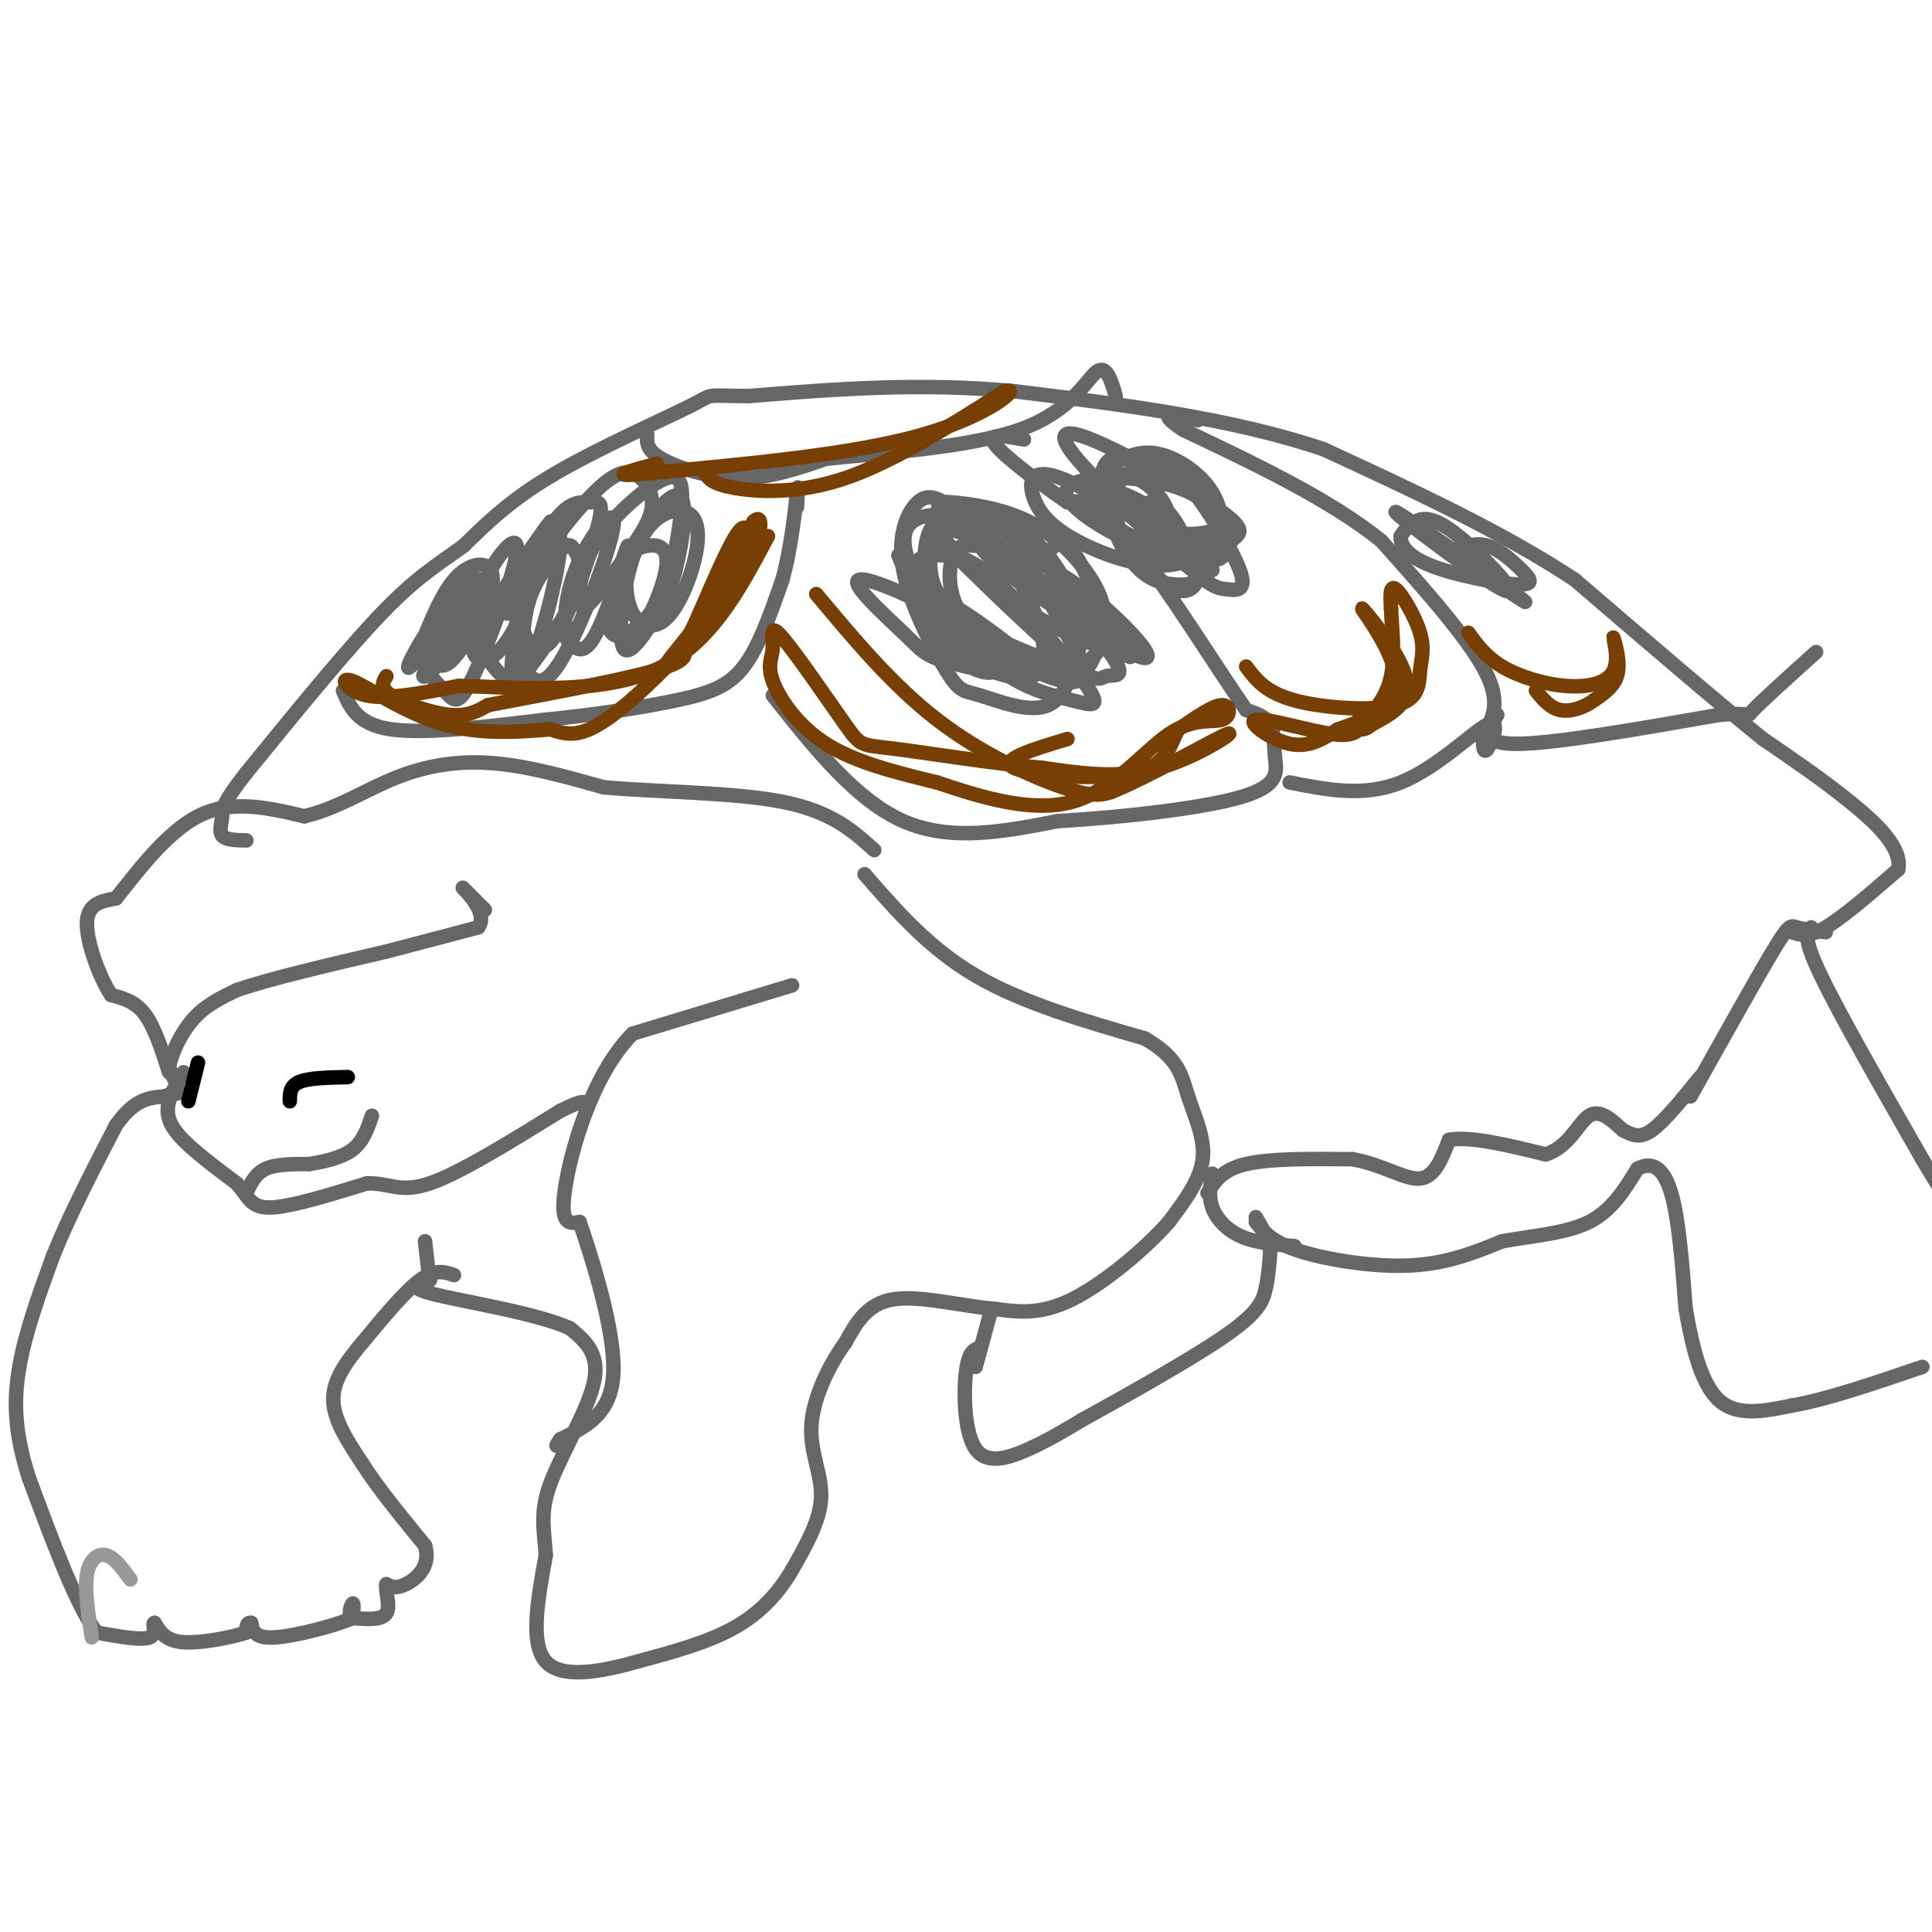<svg viewBox='0 0 400 400' version='1.1' xmlns='http://www.w3.org/2000/svg' xmlns:xlink='http://www.w3.org/1999/xlink'><g fill='none' stroke='#666666' stroke-width='3' stroke-linecap='round' stroke-linejoin='round'><path d='M94,264c-1.917,-0.667 -3.833,-1.333 -7,1c-3.167,2.333 -7.583,7.667 -12,13'/><path d='M75,278c-3.467,4.111 -6.133,7.889 -6,12c0.133,4.111 3.067,8.556 6,13'/><path d='M75,303c3.167,5.000 8.083,11.000 13,17'/><path d='M88,320c1.311,4.422 -1.911,6.978 -4,8c-2.089,1.022 -3.044,0.511 -4,0'/><path d='M80,328c-0.311,1.289 0.911,4.511 0,6c-0.911,1.489 -3.956,1.244 -7,1'/><path d='M73,335c-1.089,-0.644 -0.311,-2.756 0,-3c0.311,-0.244 0.156,1.378 0,3'/><path d='M73,335c-3.333,1.489 -11.667,3.711 -16,4c-4.333,0.289 -4.667,-1.356 -5,-3'/><path d='M52,336c-1.000,-0.167 -1.000,0.917 -1,2'/><path d='M51,338c-2.778,0.933 -9.222,2.267 -13,2c-3.778,-0.267 -4.889,-2.133 -6,-4'/><path d='M32,336c-0.667,0.089 0.667,2.311 -1,3c-1.667,0.689 -6.333,-0.156 -11,-1'/><path d='M20,338c-4.167,-5.500 -9.083,-18.750 -14,-32'/><path d='M6,306c-2.933,-9.067 -3.267,-15.733 -2,-23c1.267,-7.267 4.133,-15.133 7,-23'/><path d='M11,260c3.333,-8.333 8.167,-17.667 13,-27'/><path d='M24,233c3.833,-5.500 6.917,-5.750 10,-6'/><path d='M34,227c2.311,-0.933 3.089,-0.267 3,-1c-0.089,-0.733 -1.044,-2.867 -2,-5'/><path d='M35,221c0.400,-2.733 2.400,-7.067 5,-10c2.600,-2.933 5.800,-4.467 9,-6'/><path d='M49,205c6.667,-2.333 18.833,-5.167 31,-8'/><path d='M80,197c8.333,-2.167 13.667,-3.583 19,-5'/><path d='M99,192c2.111,-2.733 -2.111,-7.067 -3,-8c-0.889,-0.933 1.556,1.533 4,4'/><path d='M100,188c0.667,0.667 0.333,0.333 0,0'/><path d='M35,222c-1.500,-4.667 -3.000,-9.333 -5,-12c-2.000,-2.667 -4.500,-3.333 -7,-4'/><path d='M23,206c-2.467,-3.733 -5.133,-11.067 -5,-15c0.133,-3.933 3.067,-4.467 6,-5'/><path d='M24,186c3.733,-4.556 10.067,-13.444 17,-17c6.933,-3.556 14.467,-1.778 22,0'/><path d='M63,169c6.786,-1.571 12.750,-5.500 19,-8c6.250,-2.500 12.786,-3.571 20,-3c7.214,0.571 15.107,2.786 23,5'/><path d='M125,163c10.956,1.000 26.844,1.000 37,3c10.156,2.000 14.578,6.000 19,10'/><path d='M179,181c6.667,7.667 13.333,15.333 23,21c9.667,5.667 22.333,9.333 35,13'/><path d='M237,215c7.190,4.107 7.667,7.875 9,12c1.333,4.125 3.524,8.607 3,13c-0.524,4.393 -3.762,8.696 -7,13'/><path d='M242,253c-4.822,5.489 -13.378,12.711 -20,16c-6.622,3.289 -11.311,2.644 -16,2'/><path d='M206,271c-6.711,-0.533 -15.489,-2.867 -21,-2c-5.511,0.867 -7.756,4.933 -10,9'/><path d='M175,278c-3.321,4.524 -6.625,11.333 -7,17c-0.375,5.667 2.179,10.190 2,15c-0.179,4.810 -3.089,9.905 -6,15'/><path d='M164,325c-2.711,4.689 -6.489,8.911 -12,12c-5.511,3.089 -12.756,5.044 -20,7'/><path d='M132,344c-7.333,2.067 -15.667,3.733 -19,0c-3.333,-3.733 -1.667,-12.867 0,-22'/><path d='M113,322c-0.369,-5.679 -1.292,-8.875 1,-15c2.292,-6.125 7.798,-15.179 9,-21c1.202,-5.821 -1.899,-8.411 -5,-11'/><path d='M118,275c-6.956,-3.133 -21.844,-5.467 -28,-7c-6.156,-1.533 -3.578,-2.267 -1,-3'/><path d='M89,265c-0.333,-1.833 -0.667,-4.917 -1,-8'/><path d='M164,204c0.000,0.000 -33.000,10.000 -33,10'/><path d='M131,214c-8.378,8.356 -12.822,24.244 -14,32c-1.178,7.756 0.911,7.378 3,7'/><path d='M120,253c2.511,7.356 7.289,22.244 7,31c-0.289,8.756 -5.644,11.378 -11,14'/><path d='M116,298c-1.667,2.333 -0.333,1.167 1,0'/><path d='M38,222c-1.222,1.978 -2.444,3.956 -3,6c-0.556,2.044 -0.444,4.156 2,7c2.444,2.844 7.222,6.422 12,10'/><path d='M49,245c2.533,2.889 2.867,5.111 7,5c4.133,-0.111 12.067,-2.556 20,-5'/><path d='M76,245c4.800,-0.111 6.800,2.111 13,0c6.200,-2.111 16.600,-8.556 27,-15'/><path d='M116,230c5.333,-2.667 5.167,-1.833 5,-1'/><path d='M203,279c-1.232,0.339 -2.464,0.679 -3,5c-0.536,4.321 -0.375,12.625 2,16c2.375,3.375 6.964,1.821 11,0c4.036,-1.821 7.518,-3.911 11,-6'/><path d='M224,294c7.738,-4.274 21.583,-11.958 29,-17c7.417,-5.042 8.405,-7.440 9,-10c0.595,-2.560 0.798,-5.280 1,-8'/><path d='M263,259c-0.333,-2.500 -1.667,-4.750 -3,-7'/><path d='M202,283c0.000,0.000 3.000,-11.000 3,-11'/><path d='M260,253c1.667,2.089 3.333,4.178 9,6c5.667,1.822 15.333,3.378 23,3c7.667,-0.378 13.333,-2.689 19,-5'/><path d='M311,257c6.511,-1.178 13.289,-1.622 18,-4c4.711,-2.378 7.356,-6.689 10,-11'/><path d='M339,242c2.978,-1.667 5.422,-0.333 7,5c1.578,5.333 2.289,14.667 3,24'/><path d='M349,271c1.356,7.911 3.244,15.689 7,19c3.756,3.311 9.378,2.156 15,1'/><path d='M371,291c7.000,-1.167 17.000,-4.583 27,-8'/><path d='M375,192c-0.917,1.000 -1.833,2.000 2,10c3.833,8.000 12.417,23.000 21,38'/><path d='M398,240c5.167,8.833 7.583,11.917 10,15'/><path d='M371,193c1.667,0.583 3.333,1.167 7,-1c3.667,-2.167 9.333,-7.083 15,-12'/><path d='M393,180c0.911,-4.400 -4.311,-9.400 -10,-14c-5.689,-4.600 -11.844,-8.800 -18,-13'/><path d='M365,153c-9.500,-7.667 -24.250,-20.333 -39,-33'/><path d='M326,120c-15.167,-10.000 -33.583,-18.500 -52,-27'/><path d='M274,93c-19.333,-6.500 -41.667,-9.250 -64,-12'/><path d='M210,81c-19.833,-1.833 -37.417,-0.417 -55,1'/><path d='M155,82c-9.786,-0.048 -6.750,-0.667 -12,2c-5.250,2.667 -18.786,8.619 -28,14c-9.214,5.381 -14.107,10.190 -19,15'/><path d='M96,113c-5.489,3.978 -9.711,6.422 -17,14c-7.289,7.578 -17.644,20.289 -28,33'/><path d='M51,160c-5.405,6.917 -4.917,7.708 -5,9c-0.083,1.292 -0.738,3.083 0,4c0.738,0.917 2.869,0.958 5,1'/><path d='M71,143c1.500,3.500 3.000,7.000 10,8c7.000,1.000 19.500,-0.500 32,-2'/><path d='M113,149c10.321,-1.012 20.125,-2.542 27,-4c6.875,-1.458 10.821,-2.845 14,-7c3.179,-4.155 5.589,-11.077 8,-18'/><path d='M162,120c1.911,-6.933 2.689,-15.267 3,-18c0.311,-2.733 0.156,0.133 0,3'/><path d='M134,90c-0.111,1.578 -0.222,3.156 3,5c3.222,1.844 9.778,3.956 16,4c6.222,0.044 12.111,-1.978 18,-4'/><path d='M171,95c10.929,-1.202 29.250,-2.208 40,-6c10.750,-3.792 13.929,-10.369 16,-12c2.071,-1.631 3.036,1.685 4,5'/><path d='M160,144c8.583,10.833 17.167,21.667 27,26c9.833,4.333 20.917,2.167 32,0'/><path d='M219,170c13.132,-0.750 29.963,-2.624 38,-5c8.037,-2.376 7.279,-5.255 7,-8c-0.279,-2.745 -0.080,-5.356 -1,-7c-0.920,-1.644 -2.960,-2.322 -5,-3'/><path d='M258,147c-5.533,-7.889 -16.867,-26.111 -24,-35c-7.133,-8.889 -10.067,-8.444 -13,-8'/><path d='M221,104c-5.622,-3.867 -13.178,-9.533 -15,-12c-1.822,-2.467 2.089,-1.733 6,-1'/><path d='M267,162c7.690,1.524 15.381,3.048 23,0c7.619,-3.048 15.167,-10.667 18,-12c2.833,-1.333 0.952,3.619 0,5c-0.952,1.381 -0.976,-0.810 -1,-3'/><path d='M307,152c1.044,-1.889 4.156,-5.111 1,-12c-3.156,-6.889 -12.578,-17.444 -22,-28'/><path d='M286,112c-10.500,-8.500 -25.750,-15.750 -41,-23'/><path d='M245,89c-6.333,-4.167 -1.667,-3.083 3,-2'/><path d='M310,148c-1.833,3.000 -3.667,6.000 4,6c7.667,0.000 24.833,-3.000 42,-6'/><path d='M356,148c7.511,-0.622 5.289,0.822 7,-1c1.711,-1.822 7.356,-6.911 13,-12'/><path d='M251,243c-0.422,2.333 -0.844,4.667 0,7c0.844,2.333 2.956,4.667 6,6c3.044,1.333 7.022,1.667 11,2'/><path d='M250,247c1.500,-2.417 3.000,-4.833 8,-6c5.000,-1.167 13.500,-1.083 22,-1'/><path d='M280,240c6.267,1.089 10.933,4.311 14,4c3.067,-0.311 4.533,-4.156 6,-8'/><path d='M300,236c4.333,-0.833 12.167,1.083 20,3'/><path d='M320,239c4.800,-1.444 6.800,-6.556 9,-8c2.200,-1.444 4.600,0.778 7,3'/><path d='M336,234c1.978,0.956 3.422,1.844 6,0c2.578,-1.844 6.289,-6.422 10,-11'/><path d='M350,227c6.756,-12.089 13.511,-24.178 17,-30c3.489,-5.822 3.711,-5.378 5,-5c1.289,0.378 3.644,0.689 6,1'/></g>
<g fill='none' stroke='#000000' stroke-width='3' stroke-linecap='round' stroke-linejoin='round'><path d='M72,223c-4.000,0.083 -8.000,0.167 -10,1c-2.000,0.833 -2.000,2.417 -2,4'/><path d='M41,220c0.000,0.000 -2.000,8.000 -2,8'/></g>
<g fill='none' stroke='#666666' stroke-width='3' stroke-linecap='round' stroke-linejoin='round'><path d='M51,247c0.917,-2.000 1.833,-4.000 4,-5c2.167,-1.000 5.583,-1.000 9,-1'/><path d='M64,241c3.222,-0.511 6.778,-1.289 9,-3c2.222,-1.711 3.111,-4.356 4,-7'/><path d='M95,129c-4.047,6.409 -8.094,12.817 -6,10c2.094,-2.817 10.329,-14.860 10,-15c-0.329,-0.140 -9.222,11.622 -11,15c-1.778,3.378 3.560,-1.629 7,-7c3.440,-5.371 4.983,-11.106 4,-12c-0.983,-0.894 -4.491,3.053 -8,7'/><path d='M91,127c-3.435,4.647 -8.024,12.765 -6,11c2.024,-1.765 10.661,-13.411 12,-16c1.339,-2.589 -4.621,3.881 -7,8c-2.379,4.119 -1.176,5.888 0,7c1.176,1.112 2.326,1.566 5,-2c2.674,-3.566 6.874,-11.152 7,-15c0.126,-3.848 -3.821,-3.956 -7,-1c-3.179,2.956 -5.589,8.978 -8,15'/><path d='M87,134c-0.296,4.103 2.964,6.862 5,9c2.036,2.138 2.849,3.655 6,-3c3.151,-6.655 8.639,-21.481 9,-26c0.361,-4.519 -4.407,1.269 -7,7c-2.593,5.731 -3.013,11.405 -2,14c1.013,2.595 3.459,2.113 6,-1c2.541,-3.113 5.176,-8.855 6,-12c0.824,-3.145 -0.163,-3.693 -1,-4c-0.837,-0.307 -1.525,-0.373 -3,2c-1.475,2.373 -3.738,7.187 -6,12'/><path d='M100,132c-0.267,3.449 2.064,6.072 4,8c1.936,1.928 3.476,3.160 6,-3c2.524,-6.160 6.030,-19.713 6,-25c-0.030,-5.287 -3.597,-2.310 -6,4c-2.403,6.310 -3.641,15.951 -4,21c-0.359,5.049 0.160,5.506 3,2c2.840,-3.506 8.001,-10.975 10,-16c1.999,-5.025 0.835,-7.605 0,-9c-0.835,-1.395 -1.340,-1.606 -3,0c-1.660,1.606 -4.474,5.030 -6,9c-1.526,3.970 -1.763,8.485 -2,13'/><path d='M108,136c-0.302,2.341 -0.058,1.695 1,3c1.058,1.305 2.929,4.562 7,-2c4.071,-6.562 10.342,-22.943 11,-28c0.658,-5.057 -4.297,1.212 -7,7c-2.703,5.788 -3.154,11.097 -3,14c0.154,2.903 0.911,3.399 2,4c1.089,0.601 2.508,1.305 5,-4c2.492,-5.305 6.055,-16.621 6,-17c-0.055,-0.379 -3.730,10.177 -4,15c-0.270,4.823 2.865,3.911 6,3'/><path d='M132,131c2.467,-2.438 5.634,-10.034 6,-14c0.366,-3.966 -2.069,-4.304 -4,-4c-1.931,0.304 -3.357,1.249 -4,4c-0.643,2.751 -0.503,7.309 1,10c1.503,2.691 4.368,3.517 7,1c2.632,-2.517 5.031,-8.376 6,-13c0.969,-4.624 0.507,-8.013 -2,-9c-2.507,-0.987 -7.060,0.426 -10,7c-2.940,6.574 -4.269,18.307 -3,21c1.269,2.693 5.134,-3.653 9,-10'/><path d='M138,124c2.628,-6.761 4.698,-18.664 3,-21c-1.698,-2.336 -7.166,4.896 -10,11c-2.834,6.104 -3.036,11.080 -3,14c0.036,2.920 0.309,3.784 2,3c1.691,-0.784 4.799,-3.215 7,-8c2.201,-4.785 3.494,-11.925 4,-17c0.506,-5.075 0.224,-8.086 -3,-7c-3.224,1.086 -9.390,6.271 -13,11c-3.610,4.729 -4.664,9.004 -5,12c-0.336,2.996 0.047,4.713 2,3c1.953,-1.713 5.477,-6.857 9,-12'/><path d='M131,113c2.454,-3.515 4.088,-6.301 4,-9c-0.088,-2.699 -1.897,-5.310 -4,-6c-2.103,-0.690 -4.499,0.540 -8,4c-3.501,3.460 -8.106,9.150 -11,14c-2.894,4.850 -4.078,8.859 -4,12c0.078,3.141 1.417,5.413 3,6c1.583,0.587 3.411,-0.512 6,-6c2.589,-5.488 5.940,-15.366 7,-20c1.060,-4.634 -0.169,-4.026 -2,-4c-1.831,0.026 -4.262,-0.532 -8,5c-3.738,5.532 -8.782,17.152 -9,18c-0.218,0.848 4.391,-9.076 9,-19'/><path d='M114,108c-2.111,2.289 -11.889,17.511 -15,22c-3.111,4.489 0.444,-1.756 4,-8'/><path d='M186,115c3.108,7.293 6.216,14.587 10,19c3.784,4.413 8.245,5.947 10,5c1.755,-0.947 0.803,-4.373 -6,-9c-6.803,-4.627 -19.458,-10.455 -22,-10c-2.542,0.455 5.030,7.194 9,11c3.970,3.806 4.338,4.678 9,6c4.662,1.322 13.618,3.092 17,3c3.382,-0.092 1.191,-2.046 -1,-4'/><path d='M212,136c-4.731,-4.082 -16.058,-12.288 -18,-12c-1.942,0.288 5.501,9.068 12,14c6.499,4.932 12.054,6.015 16,7c3.946,0.985 6.282,1.872 3,-3c-3.282,-4.872 -12.183,-15.503 -18,-21c-5.817,-5.497 -8.551,-5.859 -11,-6c-2.449,-0.141 -4.615,-0.060 -6,1c-1.385,1.060 -1.990,3.099 1,7c2.990,3.901 9.574,9.666 16,13c6.426,3.334 12.693,4.238 15,4c2.307,-0.238 0.653,-1.619 -1,-3'/><path d='M221,137c-7.359,-7.445 -25.257,-24.558 -26,-25c-0.743,-0.442 15.669,15.786 24,23c8.331,7.214 8.581,5.414 10,5c1.419,-0.414 4.007,0.558 2,-3c-2.007,-3.558 -8.610,-11.644 -17,-18c-8.390,-6.356 -18.566,-10.980 -19,-9c-0.434,1.980 8.876,10.566 17,16c8.124,5.434 15.062,7.717 22,10'/><path d='M234,136c-0.771,-3.130 -13.697,-15.954 -21,-22c-7.303,-6.046 -8.982,-5.314 -10,-4c-1.018,1.314 -1.374,3.210 6,9c7.374,5.790 22.477,15.475 27,17c4.523,1.525 -1.533,-5.109 -7,-10c-5.467,-4.891 -10.343,-8.038 -15,-10c-4.657,-1.962 -9.093,-2.739 -12,-3c-2.907,-0.261 -4.284,-0.006 -5,3c-0.716,3.006 -0.769,8.765 4,14c4.769,5.235 14.361,9.948 19,11c4.639,1.052 4.325,-1.557 3,-5c-1.325,-3.443 -3.663,-7.722 -6,-12'/><path d='M217,124c-3.462,-4.781 -9.117,-10.732 -14,-14c-4.883,-3.268 -8.995,-3.853 -12,-3c-3.005,0.853 -4.904,3.144 -3,9c1.904,5.856 7.610,15.277 13,20c5.390,4.723 10.464,4.749 13,3c2.536,-1.749 2.534,-5.273 1,-10c-1.534,-4.727 -4.601,-10.656 -8,-15c-3.399,-4.344 -7.129,-7.102 -10,-9c-2.871,-1.898 -4.884,-2.936 -7,-1c-2.116,1.936 -4.335,6.845 -3,14c1.335,7.155 6.224,16.557 9,21c2.776,4.443 3.440,3.927 7,5c3.560,1.073 10.017,3.735 14,2c3.983,-1.735 5.491,-7.868 7,-14'/><path d='M224,132c0.036,-5.554 -3.372,-12.438 -7,-17c-3.628,-4.562 -7.474,-6.800 -12,-8c-4.526,-1.200 -9.731,-1.360 -12,2c-2.269,3.360 -1.602,10.240 -1,14c0.602,3.760 1.140,4.400 6,7c4.860,2.600 14.043,7.160 20,8c5.957,0.840 8.688,-2.042 10,-4c1.312,-1.958 1.206,-2.993 1,-5c-0.206,-2.007 -0.511,-4.985 -3,-9c-2.489,-4.015 -7.163,-9.067 -13,-12c-5.837,-2.933 -12.836,-3.748 -16,-4c-3.164,-0.252 -2.492,0.059 -3,3c-0.508,2.941 -2.194,8.512 -1,13c1.194,4.488 5.268,7.894 11,11c5.732,3.106 13.120,5.913 17,7c3.880,1.087 4.251,0.453 5,-1c0.749,-1.453 1.874,-3.727 3,-6'/><path d='M229,131c-0.822,-4.800 -4.378,-13.800 -7,-17c-2.622,-3.200 -4.311,-0.600 -6,2'/><path d='M232,105c6.231,5.598 12.461,11.197 16,14c3.539,2.803 4.386,2.812 6,3c1.614,0.188 3.993,0.557 3,-3c-0.993,-3.557 -5.360,-11.040 -9,-16c-3.640,-4.960 -6.555,-7.396 -10,-7c-3.445,0.396 -7.421,3.623 -8,8c-0.579,4.377 2.239,9.905 5,13c2.761,3.095 5.463,3.758 8,4c2.537,0.242 4.907,0.065 7,-3c2.093,-3.065 3.910,-9.017 2,-14c-1.910,-4.983 -7.546,-8.995 -12,-10c-4.454,-1.005 -7.727,0.998 -11,3'/><path d='M229,97c-1.912,2.176 -1.191,6.116 0,9c1.191,2.884 2.852,4.714 7,6c4.148,1.286 10.785,2.030 14,1c3.215,-1.030 3.009,-3.834 1,-7c-2.009,-3.166 -5.822,-6.694 -10,-9c-4.178,-2.306 -8.720,-3.391 -11,-2c-2.280,1.391 -2.296,5.257 -2,8c0.296,2.743 0.905,4.363 3,6c2.095,1.637 5.675,3.292 8,3c2.325,-0.292 3.397,-2.532 3,-5c-0.397,-2.468 -2.261,-5.164 -5,-7c-2.739,-1.836 -6.354,-2.810 -7,0c-0.646,2.810 1.677,9.405 4,16'/><path d='M234,116c2.509,2.497 6.780,0.741 9,-1c2.220,-1.741 2.388,-3.466 1,-6c-1.388,-2.534 -4.333,-5.875 -6,-5c-1.667,0.875 -2.055,5.967 -1,10c1.055,4.033 3.553,7.009 6,8c2.447,0.991 4.841,-0.002 5,-3c0.159,-2.998 -1.919,-7.999 -7,-12c-5.081,-4.001 -13.166,-7.000 -12,-5c1.166,2.000 11.583,9.000 22,16'/><path d='M251,118c-2.603,-1.666 -20.110,-13.832 -29,-18c-8.890,-4.168 -9.163,-0.338 -8,3c1.163,3.338 3.761,6.185 9,9c5.239,2.815 13.120,5.598 19,5c5.880,-0.598 9.758,-4.579 10,-8c0.242,-3.421 -3.153,-6.284 -8,-8c-4.847,-1.716 -11.144,-2.285 -16,-2c-4.856,0.285 -8.269,1.423 -7,4c1.269,2.577 7.220,6.593 13,9c5.780,2.407 11.390,3.203 17,4'/><path d='M251,116c3.248,-0.168 2.866,-2.589 4,-4c1.134,-1.411 3.782,-1.812 -2,-6c-5.782,-4.188 -19.993,-12.164 -27,-15c-7.007,-2.836 -6.810,-0.533 -3,4c3.810,4.533 11.231,11.295 17,14c5.769,2.705 9.884,1.352 14,0'/><path d='M294,110c12.543,8.523 25.085,17.045 21,14c-4.085,-3.045 -24.799,-17.659 -26,-18c-1.201,-0.341 17.111,13.589 22,16c4.889,2.411 -3.645,-6.697 -9,-11c-5.355,-4.303 -7.530,-3.801 -9,-3c-1.470,0.801 -2.235,1.900 -3,3'/><path d='M290,111c-0.157,1.554 0.950,3.938 6,6c5.050,2.062 14.044,3.800 18,4c3.956,0.200 2.873,-1.138 1,-3c-1.873,-1.862 -4.535,-4.246 -7,-5c-2.465,-0.754 -4.732,0.123 -7,1'/></g>
<g fill='none' stroke='#783f04' stroke-width='3' stroke-linecap='round' stroke-linejoin='round'><path d='M80,140c-0.733,1.200 -1.467,2.400 1,4c2.467,1.600 8.133,3.600 12,4c3.867,0.400 5.933,-0.800 8,-2'/><path d='M101,146c8.533,-1.644 25.867,-4.756 34,-7c8.133,-2.244 7.067,-3.622 6,-5'/><path d='M141,134c3.500,-5.167 9.250,-15.583 15,-26'/><path d='M156,108c2.595,-2.464 1.583,4.375 -3,12c-4.583,7.625 -12.738,16.036 -15,18c-2.262,1.964 1.369,-2.518 5,-7'/><path d='M143,131c2.892,-6.168 7.623,-18.089 10,-21c2.377,-2.911 2.400,3.189 -1,10c-3.400,6.811 -10.223,14.334 -16,20c-5.777,5.666 -10.508,9.476 -14,11c-3.492,1.524 -5.746,0.762 -8,0'/><path d='M114,151c-5.081,0.373 -13.785,1.306 -22,-1c-8.215,-2.306 -15.943,-7.852 -19,-9c-3.057,-1.148 -1.445,2.100 3,3c4.445,0.900 11.722,-0.550 19,-2'/><path d='M95,142c10.778,0.267 28.222,1.933 40,-3c11.778,-4.933 17.889,-16.467 24,-28'/><path d='M169,123c7.889,9.444 15.778,18.889 25,26c9.222,7.111 19.778,11.889 26,14c6.222,2.111 8.111,1.556 10,1'/><path d='M230,164c7.524,-2.976 21.333,-10.917 24,-12c2.667,-1.083 -5.810,4.690 -14,7c-8.190,2.310 -16.095,1.155 -24,0'/><path d='M216,159c-10.332,-0.899 -24.162,-3.148 -31,-4c-6.838,-0.852 -6.684,-0.309 -10,-5c-3.316,-4.691 -10.101,-14.616 -13,-18c-2.899,-3.384 -1.911,-0.227 -2,2c-0.089,2.227 -1.255,3.523 0,7c1.255,3.477 4.930,9.136 11,13c6.070,3.864 14.535,5.932 23,8'/><path d='M194,162c8.857,2.962 19.500,6.365 28,4c8.500,-2.365 14.856,-10.500 20,-14c5.144,-3.500 9.077,-2.365 11,-3c1.923,-0.635 1.835,-3.038 0,-3c-1.835,0.038 -5.418,2.519 -9,5'/><path d='M244,151c-1.810,2.798 -1.833,7.292 -9,9c-7.167,1.708 -21.476,0.631 -25,-1c-3.524,-1.631 3.738,-3.815 11,-6'/><path d='M258,138c1.990,2.677 3.979,5.354 10,7c6.021,1.646 16.072,2.262 21,1c4.928,-1.262 4.733,-4.400 5,-7c0.267,-2.600 0.995,-4.662 0,-8c-0.995,-3.338 -3.713,-7.954 -5,-9c-1.287,-1.046 -1.144,1.477 -1,4'/><path d='M288,126c0.110,3.312 0.886,9.591 0,14c-0.886,4.409 -3.434,6.947 -5,9c-1.566,2.053 -2.152,3.623 -7,3c-4.848,-0.623 -13.959,-3.437 -16,-3c-2.041,0.437 2.988,4.125 7,5c4.012,0.875 7.006,-1.062 10,-3'/><path d='M277,151c4.855,-1.628 11.992,-4.199 12,-10c0.008,-5.801 -7.113,-14.831 -7,-15c0.113,-0.169 7.461,8.523 9,14c1.539,5.477 -2.730,7.738 -7,10'/><path d='M284,150c-1.844,1.689 -2.956,0.911 -3,0c-0.044,-0.911 0.978,-1.956 2,-3'/><path d='M304,131c1.794,2.484 3.588,4.968 7,7c3.412,2.032 8.442,3.614 13,4c4.558,0.386 8.644,-0.422 10,-3c1.356,-2.578 -0.020,-6.925 0,-7c0.020,-0.075 1.434,4.121 1,7c-0.434,2.879 -2.717,4.439 -5,6'/><path d='M330,145c-2.111,1.556 -4.889,2.444 -7,2c-2.111,-0.444 -3.556,-2.222 -5,-4'/><path d='M146,98c0.711,1.089 1.422,2.178 6,3c4.578,0.822 13.022,1.378 23,-2c9.978,-3.378 21.489,-10.689 33,-18'/><path d='M208,81c3.889,-1.156 -2.889,4.956 -17,9c-14.111,4.044 -35.556,6.022 -57,8'/><path d='M134,98c-9.167,1.000 -3.583,-0.500 2,-2'/></g>
<g fill='none' stroke='#999999' stroke-width='3' stroke-linecap='round' stroke-linejoin='round'><path d='M19,339c-0.756,-4.933 -1.511,-9.867 -1,-13c0.511,-3.133 2.289,-4.467 4,-4c1.711,0.467 3.356,2.733 5,5'/></g>
</svg>